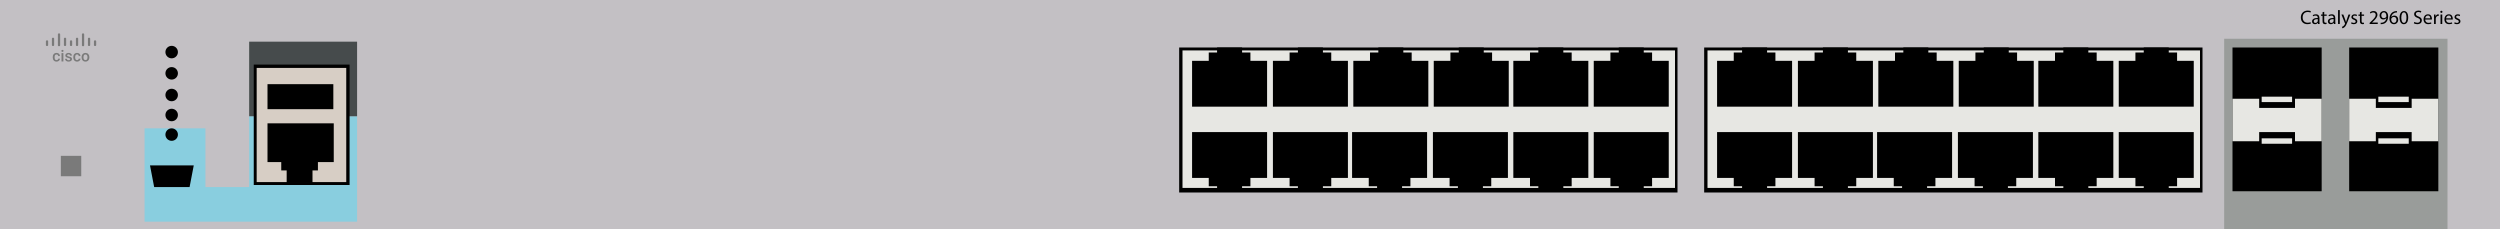 <?xml version="1.0" encoding="utf-8"?>
<!-- Copyright 2022 Virtual Console LLC. All rights reserved. Generator: Adobe Illustrator 23.1.0, SVG Export Plug-In . SVG Version: 6.00 Build 0)  -->
<svg version="1.1" id="Cisco_Catalyst_2960L-24TQ-LL"
	 xmlns="http://www.w3.org/2000/svg" xmlns:xlink="http://www.w3.org/1999/xlink" x="0px" y="0px" viewBox="0 0 600 55"
	 style="enable-background:new 0 0 600 55;" xml:space="preserve">
<style type="text/css">
	.st0{fill:#C3C0C4;}
	.st1{fill:#999C9A;}
	.st2{fill:#E7E7E3;}
	.st3{fill:#89CEDF;}
	.st4{fill:#464B4C;}
	.st5{fill:#D7CEC5;}
	.st6{fill:#7A7A7A;}
</style>
<rect y="0" class="st0" width="600" height="55"/>
<rect x="533.8" y="9.3" class="st1" width="53.6" height="45.7"/>
<g>
	<rect x="283" y="11.4" width="119.6" height="34.8"/>
	<rect x="283.8" y="12.1" class="st2" width="118.2" height="33"/>
	<g>
		<polygon points="300.1,14.6 300.1,12.6 298.1,12.6 298.1,11.4 
			292.1,11.4 292.1,12.6 290.1,12.6 290.1,14.6 286.1,14.6 
			286.1,25.6 304.1,25.6 304.1,14.6 		"/>
		<polygon points="319.5,14.6 319.5,12.6 317.5,12.6 317.5,11.4 311.5,11.4 311.5,12.6 
			309.5,12.6 309.5,14.6 305.5,14.6 305.5,25.6 323.5,25.6 323.5,14.6 		"/>
		<polygon points="338.8,14.6 338.8,12.6 336.8,12.6 336.8,11.4 
			330.8,11.4 330.8,12.6 328.8,12.6 328.8,14.6 324.8,14.6 
			324.8,25.6 342.8,25.6 342.8,14.6 		"/>
		<polygon points="358.1,14.6 358.1,12.6 356.1,12.6 356.1,11.4 
			350.1,11.4 350.1,12.6 348.1,12.6 348.1,14.6 344.1,14.6 
			344.1,25.6 362.1,25.6 362.1,14.6 		"/>
		<polygon points="377.2,14.6 377.2,12.6 375.2,12.6 375.2,11.4 
			369.2,11.4 369.2,12.6 367.2,12.6 367.2,14.6 363.2,14.6 
			363.2,25.6 381.2,25.6 381.2,14.6 		"/>
		<polygon points="396.5,14.6 396.5,12.6 394.5,12.6 394.5,11.4 388.5,11.4 388.5,12.6 
			386.5,12.6 386.5,14.6 382.5,14.6 382.5,25.6 400.5,25.6 400.5,14.6 		"/>
	</g>
	<g>
		<polygon points="386.5,42.7 386.5,44.7 388.5,44.7 388.5,45.9 394.5,45.9 394.5,44.7 
			396.5,44.7 396.5,42.7 400.5,42.7 400.5,31.7 382.5,31.7 382.5,42.7 		"/>
		<polygon points="367.2,42.7 367.2,44.7 369.2,44.7 369.2,45.9 
			375.2,45.9 375.2,44.7 377.2,44.7 377.2,42.7 381.2,42.7 
			381.2,31.7 363.2,31.7 363.2,42.7 		"/>
		<polygon points="347.9,42.7 347.9,44.7 349.9,44.7 349.9,45.9 
			355.9,45.9 355.9,44.7 357.9,44.7 357.9,42.7 361.9,42.7 
			361.9,31.7 343.9,31.7 343.9,42.7 		"/>
		<polygon points="328.5,42.7 328.5,44.7 330.5,44.7 330.5,45.9 336.5,45.9 336.5,44.7 
			338.5,44.7 338.5,42.7 342.5,42.7 342.5,31.7 324.5,31.7 324.5,42.7 		"/>
		<polygon points="309.5,42.7 309.5,44.7 311.5,44.7 311.5,45.9 317.5,45.9 317.5,44.7 
			319.5,44.7 319.5,42.7 323.5,42.7 323.5,31.7 305.5,31.7 305.5,42.7 		"/>
		<polygon points="290.1,42.7 290.1,44.7 292.1,44.7 292.1,45.9 
			298.1,45.9 298.1,44.7 300.1,44.7 300.1,42.7 304.1,42.7 
			304.1,31.7 286.1,31.7 286.1,42.7 		"/>
	</g>
</g>
<g>
	<rect x="409" y="11.4" width="119.6" height="34.8"/>
	<rect x="409.8" y="12.1" class="st2" width="118.2" height="33"/>
	<g>
		<polygon points="426.1,14.6 426.1,12.6 424.1,12.6 424.1,11.4 
			418.1,11.4 418.1,12.6 416.1,12.6 416.1,14.6 412.1,14.6 
			412.1,25.6 430.1,25.6 430.1,14.6 		"/>
		<polygon points="445.5,14.6 445.5,12.6 443.5,12.6 443.5,11.4 437.5,11.4 437.5,12.6 
			435.5,12.6 435.5,14.6 431.5,14.6 431.5,25.6 449.5,25.6 449.5,14.6 		"/>
		<polygon points="464.8,14.6 464.8,12.6 462.8,12.6 462.8,11.4 
			456.8,11.4 456.8,12.6 454.8,12.6 454.8,14.6 450.8,14.6 
			450.8,25.6 468.8,25.6 468.8,14.6 		"/>
		<polygon points="484.1,14.6 484.1,12.6 482.1,12.6 482.1,11.4 
			476.1,11.4 476.1,12.6 474.1,12.6 474.1,14.6 470.1,14.6 
			470.1,25.6 488.1,25.6 488.1,14.6 		"/>
		<polygon points="503.2,14.6 503.2,12.6 501.2,12.6 501.2,11.4 
			495.2,11.4 495.2,12.6 493.2,12.6 493.2,14.6 489.2,14.6 
			489.2,25.6 507.2,25.6 507.2,14.6 		"/>
		<polygon points="522.5,14.6 522.5,12.6 520.5,12.6 520.5,11.4 514.5,11.4 514.5,12.6 
			512.5,12.6 512.5,14.6 508.5,14.6 508.5,25.6 526.5,25.6 526.5,14.6 		"/>
	</g>
	<g>
		<polygon points="512.5,42.7 512.5,44.7 514.5,44.7 514.5,45.9 520.5,45.9 520.5,44.7 
			522.5,44.7 522.5,42.7 526.5,42.7 526.5,31.7 508.5,31.7 508.5,42.7 		"/>
		<polygon points="493.2,42.7 493.2,44.7 495.2,44.7 495.2,45.9 
			501.2,45.9 501.2,44.7 503.2,44.7 503.2,42.7 507.2,42.7 
			507.2,31.7 489.2,31.7 489.2,42.7 		"/>
		<polygon points="473.9,42.7 473.9,44.7 475.9,44.7 475.9,45.9 
			481.9,45.9 481.9,44.7 483.9,44.7 483.9,42.7 487.9,42.7 
			487.9,31.7 469.9,31.7 469.9,42.7 		"/>
		<polygon points="454.5,42.7 454.5,44.7 456.5,44.7 456.5,45.9 462.5,45.9 462.5,44.7 
			464.5,44.7 464.5,42.7 468.5,42.7 468.5,31.7 450.5,31.7 450.5,42.7 		"/>
		<polygon points="435.5,42.7 435.5,44.7 437.5,44.7 437.5,45.9 443.5,45.9 443.5,44.7 
			445.5,44.7 445.5,42.7 449.5,42.7 449.5,31.7 431.5,31.7 431.5,42.7 		"/>
		<polygon points="416.1,42.7 416.1,44.7 418.1,44.7 418.1,45.9 
			424.1,45.9 424.1,44.7 426.1,44.7 426.1,42.7 430.1,42.7 
			430.1,31.7 412.1,31.7 412.1,42.7 		"/>
	</g>
</g>
<g>
	<rect x="563.8" y="11.4" width="21.4" height="34.5"/>
	<g>
		<polygon class="st2" points="578.8,23.7 578.8,25.9 570.2,25.9 570.2,23.7 
			563.8,23.7 563.8,33.9 570.2,33.9 570.2,31.7 578.8,31.7 
			578.8,33.9 585.2,33.9 585.2,23.7 		"/>
		<rect x="570.8" y="23.2" class="st2" width="7.3" height="1.3"/>
		<rect x="570.8" y="33.2" class="st2" width="7.3" height="1.3"/>
	</g>
</g>
<g>
	<rect x="535.8" y="11.4" width="21.4" height="34.5"/>
	<g>
		<polygon class="st2" points="550.8,23.7 550.8,25.9 542.2,25.9 542.2,23.7 
			535.8,23.7 535.8,33.9 542.2,33.9 542.2,31.7 550.8,31.7 
			550.8,33.9 557.2,33.9 557.2,23.7 		"/>
		<rect x="542.8" y="23.2" class="st2" width="7.3" height="1.3"/>
		<rect x="542.8" y="33.2" class="st2" width="7.3" height="1.3"/>
	</g>
</g>
<polygon class="st3" points="59.8,27.9 59.8,44.9 49.3,44.9 49.3,30.8 
	34.7,30.8 34.7,53.2 42,53.2 49.3,53.2 59.8,53.2 67.2,53.2 
	85.7,53.2 85.7,27.9 "/>
<rect x="59.8" y="10" class="st4" width="25.9" height="17.9"/>
<g>
	<rect x="61.3" y="15.9" class="st5" width="22.3" height="28.2"/>
	<path d="M83.9,44.4h-23V15.5h23V44.4z M61.6,43.7h21.5V16.3h-21.5V43.7z"/>
</g>
<polygon points="67.5,38.9 67.5,40.9 68.8,40.9 68.8,43.9 75,43.9 75,40.9 
	76.3,40.9 76.3,38.9 80.1,38.9 80.1,29.6 64.2,29.6 
	64.2,38.9 "/>
<rect x="64.2" y="20.2" width="15.8" height="6"/>
<polygon points="45.5,44.9 37,44.9 36,39.7 46.5,39.7 "/>
<rect x="14.6" y="37.4" class="st6" width="4.9" height="4.9"/>
<circle cx="41.2" cy="12.5" r="1.5"/>
<circle cx="41.2" cy="17.6" r="1.5"/>
<circle cx="41.2" cy="22.8" r="1.5"/>
<circle cx="41.2" cy="27.6" r="1.5"/>
<circle cx="41.2" cy="32.3" r="1.5"/>
<g>
	<g>
		<g>
			<path class="st6" d="M13.567,14.426c0.113,0,0.206-0.033,0.281-0.098
				c0.074-0.066,0.114-0.147,0.119-0.244h0.426
				c-0.005,0.125-0.044,0.242-0.117,0.351c-0.073,0.108-0.172,0.194-0.298,0.257
				c-0.125,0.063-0.26,0.094-0.405,0.094c-0.281,0-0.504-0.091-0.669-0.273
				c-0.165-0.182-0.247-0.434-0.247-0.754v-0.047c0-0.306,0.082-0.551,0.245-0.735
				c0.164-0.184,0.387-0.276,0.669-0.276c0.239,0,0.434,0.07,0.585,0.209
				c0.151,0.14,0.23,0.322,0.237,0.549h-0.426
				c-0.005-0.115-0.044-0.21-0.118-0.284c-0.074-0.075-0.168-0.112-0.282-0.112
				c-0.146,0-0.259,0.053-0.338,0.159c-0.079,0.106-0.12,0.267-0.121,0.482v0.073
				c0,0.218,0.039,0.381,0.118,0.488C13.305,14.373,13.418,14.426,13.567,14.426z"/>
			<path class="st6" d="M14.734,12.217c0-0.069,0.022-0.127,0.066-0.173
				c0.044-0.045,0.107-0.068,0.189-0.068c0.082,0,0.145,0.023,0.189,0.068
				c0.045,0.046,0.067,0.104,0.067,0.173c0,0.068-0.023,0.125-0.067,0.17
				c-0.045,0.045-0.108,0.068-0.189,0.068c-0.082,0-0.145-0.023-0.189-0.068
				C14.756,12.342,14.734,12.285,14.734,12.217z M15.214,14.75h-0.452v-2.011h0.452
				V14.75z"/>
			<path class="st6" d="M16.833,14.203c0-0.08-0.033-0.142-0.099-0.184
				c-0.066-0.042-0.176-0.079-0.33-0.112c-0.154-0.032-0.282-0.073-0.385-0.123
				c-0.225-0.109-0.338-0.267-0.338-0.474c0-0.174,0.073-0.318,0.219-0.435
				c0.146-0.117,0.332-0.175,0.558-0.175c0.24,0,0.434,0.06,0.582,0.179
				c0.148,0.119,0.222,0.273,0.222,0.463h-0.452c0-0.087-0.032-0.159-0.096-0.217
				c-0.064-0.057-0.15-0.086-0.257-0.086c-0.099,0-0.18,0.023-0.243,0.068
				c-0.062,0.046-0.094,0.107-0.094,0.184c0,0.069,0.029,0.123,0.087,0.162
				c0.058,0.038,0.176,0.077,0.353,0.116c0.177,0.039,0.317,0.086,0.417,0.14
				c0.101,0.054,0.176,0.119,0.225,0.194c0.049,0.076,0.073,0.167,0.073,0.275
				c0,0.181-0.075,0.327-0.225,0.439c-0.15,0.112-0.347,0.168-0.589,0.168
				c-0.165,0-0.311-0.03-0.44-0.089c-0.129-0.06-0.229-0.141-0.301-0.245
				c-0.072-0.104-0.108-0.216-0.108-0.336h0.438
				c0.006,0.106,0.046,0.189,0.121,0.246c0.074,0.058,0.173,0.087,0.295,0.087
				c0.119,0,0.209-0.023,0.271-0.068C16.802,14.336,16.833,14.276,16.833,14.203z"/>
			<path class="st6" d="M18.496,14.426c0.113,0,0.206-0.033,0.281-0.098
				c0.074-0.066,0.114-0.147,0.119-0.244h0.426
				c-0.005,0.125-0.044,0.242-0.117,0.351c-0.073,0.108-0.172,0.194-0.298,0.257
				c-0.125,0.063-0.26,0.094-0.405,0.094c-0.281,0-0.504-0.091-0.669-0.273
				c-0.165-0.182-0.247-0.434-0.247-0.754v-0.047c0-0.306,0.082-0.551,0.245-0.735
				c0.164-0.184,0.387-0.276,0.669-0.276c0.239,0,0.434,0.07,0.585,0.209
				c0.151,0.14,0.23,0.322,0.237,0.549h-0.426
				c-0.005-0.115-0.044-0.21-0.118-0.284c-0.074-0.075-0.168-0.112-0.282-0.112
				c-0.146,0-0.259,0.053-0.338,0.159c-0.079,0.106-0.12,0.267-0.121,0.482v0.073
				c0,0.218,0.039,0.381,0.118,0.488C18.234,14.373,18.347,14.426,18.496,14.426z"/>
			<path class="st6" d="M19.578,13.726c0-0.197,0.039-0.374,0.117-0.532
				c0.078-0.158,0.188-0.279,0.329-0.364c0.141-0.085,0.303-0.128,0.487-0.128
				c0.271,0,0.491,0.087,0.661,0.262c0.169,0.175,0.261,0.406,0.274,0.695
				l0.002,0.106c0,0.198-0.038,0.375-0.114,0.532
				c-0.076,0.156-0.185,0.277-0.327,0.362c-0.142,0.085-0.306,0.128-0.491,0.128
				c-0.284,0-0.511-0.094-0.681-0.283c-0.17-0.189-0.255-0.441-0.255-0.755V13.726
				z M20.029,13.765c0,0.207,0.043,0.369,0.128,0.486
				c0.085,0.117,0.204,0.176,0.357,0.176s0.271-0.06,0.356-0.178
				c0.085-0.119,0.127-0.293,0.127-0.522c0-0.203-0.044-0.364-0.131-0.483
				c-0.087-0.119-0.206-0.178-0.356-0.178c-0.147,0-0.265,0.059-0.351,0.176
				C20.073,13.357,20.029,13.532,20.029,13.765z"/>
		</g>
	</g>
	<path class="st6" d="M11.358,11.043H11.213c-0.11,0-0.198-0.089-0.198-0.198V9.885
		c0-0.11,0.089-0.198,0.198-0.198h0.146c0.11,0,0.198,0.089,0.198,0.198v0.959
		C11.557,10.954,11.468,11.043,11.358,11.043z"/>
	<path class="st6" d="M12.799,11.043h-0.146c-0.11,0-0.198-0.089-0.198-0.198V9.252
		c0-0.11,0.089-0.198,0.198-0.198h0.146c0.11,0,0.198,0.089,0.198,0.198v1.592
		C12.998,10.954,12.909,11.043,12.799,11.043z"/>
	<path class="st6" d="M14.24,11.088h-0.146c-0.11,0-0.198-0.089-0.198-0.198V8.212
		c0-0.11,0.089-0.198,0.198-0.198h0.146c0.11,0,0.198,0.089,0.198,0.198v2.678
		C14.439,10.999,14.35,11.088,14.24,11.088z"/>
	<path class="st6" d="M17.123,11.043h-0.146c-0.11,0-0.198-0.089-0.198-0.198V9.885
		c0-0.11,0.089-0.198,0.198-0.198h0.146c0.11,0,0.198,0.089,0.198,0.198v0.959
		C17.321,10.954,17.232,11.043,17.123,11.043z"/>
	<path class="st6" d="M22.887,11.043H22.742c-0.11,0-0.198-0.089-0.198-0.198V9.885
		c0-0.11,0.089-0.198,0.198-0.198h0.146c0.11,0,0.198,0.089,0.198,0.198v0.959
		C23.086,10.954,22.997,11.043,22.887,11.043z"/>
	<path class="st6" d="M18.564,11.043h-0.146c-0.11,0-0.198-0.089-0.198-0.198V9.252
		c0-0.11,0.089-0.198,0.198-0.198h0.146c0.11,0,0.198,0.089,0.198,0.198v1.592
		C18.762,10.954,18.674,11.043,18.564,11.043z"/>
	<path class="st6" d="M21.446,11.043H21.301c-0.11,0-0.198-0.089-0.198-0.198V9.252
		c0-0.11,0.089-0.198,0.198-0.198h0.146c0.11,0,0.198,0.089,0.198,0.198v1.592
		C21.645,10.954,21.556,11.043,21.446,11.043z"/>
	<path class="st6" d="M20.005,11.088h-0.146c-0.11,0-0.198-0.089-0.198-0.198V8.212
		c0-0.11,0.089-0.198,0.198-0.198h0.146c0.11,0,0.198,0.089,0.198,0.198v2.678
		C20.204,10.999,20.115,11.088,20.005,11.088z"/>
	<path class="st6" d="M15.682,11.043h-0.146c-0.11,0-0.198-0.089-0.198-0.198V9.252
		c0-0.11,0.089-0.198,0.198-0.198h0.146c0.11,0,0.198,0.089,0.198,0.198v1.592
		C15.88,10.954,15.791,11.043,15.682,11.043z"/>
</g>
<g>
	<path d="M554.605,5.652c-0.15,0.075-0.451,0.15-0.836,0.15
		c-0.894,0-1.565-0.564-1.565-1.603c0-0.992,0.672-1.664,1.654-1.664
		c0.396,0,0.645,0.084,0.752,0.141l-0.099,0.333
		c-0.155-0.075-0.376-0.132-0.639-0.132c-0.743,0-1.236,0.475-1.236,1.307
		c0,0.775,0.446,1.274,1.217,1.274c0.25,0,0.503-0.052,0.668-0.132L554.605,5.652z"/>
	<path d="M556.329,5.756l-0.033-0.287h-0.014c-0.127,0.179-0.371,0.338-0.695,0.338
		c-0.461,0-0.696-0.324-0.696-0.653c0-0.55,0.489-0.851,1.368-0.846v-0.047
		c0-0.188-0.052-0.526-0.517-0.526c-0.212,0-0.433,0.066-0.593,0.169l-0.094-0.273
		c0.188-0.122,0.46-0.202,0.747-0.202c0.695,0,0.865,0.475,0.865,0.93v0.851
		c0,0.198,0.009,0.39,0.037,0.545H556.329z M556.268,4.595
		c-0.451-0.01-0.963,0.07-0.963,0.512c0,0.268,0.179,0.395,0.39,0.395
		c0.297,0,0.484-0.188,0.55-0.38c0.015-0.042,0.023-0.089,0.023-0.132V4.595z"/>
	<path d="M557.813,2.828v0.653h0.593v0.315h-0.593v1.227
		c0,0.282,0.08,0.441,0.311,0.441c0.108,0,0.188-0.014,0.239-0.028l0.02,0.311
		c-0.08,0.033-0.207,0.056-0.367,0.056c-0.192,0-0.348-0.061-0.446-0.174
		c-0.117-0.122-0.159-0.324-0.159-0.592V3.796h-0.353V3.481h0.353V2.936
		L557.813,2.828z"/>
	<path d="M560.13,5.756l-0.033-0.287h-0.014c-0.127,0.179-0.371,0.338-0.695,0.338
		c-0.461,0-0.696-0.324-0.696-0.653c0-0.55,0.489-0.851,1.368-0.846v-0.047
		c0-0.188-0.052-0.526-0.517-0.526c-0.212,0-0.433,0.066-0.593,0.169l-0.094-0.273
		c0.188-0.122,0.46-0.202,0.747-0.202c0.695,0,0.865,0.475,0.865,0.93v0.851
		c0,0.198,0.009,0.39,0.037,0.545H560.13z M560.068,4.595
		c-0.451-0.01-0.963,0.07-0.963,0.512c0,0.268,0.179,0.395,0.39,0.395
		c0.297,0,0.484-0.188,0.55-0.38c0.015-0.042,0.023-0.089,0.023-0.132V4.595z"/>
	<path d="M561.135,2.419h0.414v3.337h-0.414V2.419z"/>
	<path d="M562.394,3.481l0.498,1.344C562.943,4.975,563,5.154,563.038,5.29h0.009
		c0.043-0.136,0.09-0.31,0.146-0.475l0.451-1.335h0.438l-0.62,1.622
		c-0.296,0.78-0.498,1.18-0.78,1.424c-0.202,0.178-0.404,0.249-0.508,0.268
		l-0.104-0.348c0.104-0.033,0.24-0.099,0.362-0.202
		c0.112-0.089,0.254-0.249,0.348-0.46c0.019-0.042,0.033-0.075,0.033-0.099
		c0-0.024-0.01-0.057-0.028-0.108l-0.842-2.096H562.394z"/>
	<path d="M564.372,5.333c0.122,0.08,0.338,0.165,0.545,0.165
		c0.301,0,0.441-0.15,0.441-0.338c0-0.198-0.117-0.306-0.423-0.418
		c-0.409-0.146-0.602-0.371-0.602-0.644c0-0.366,0.296-0.667,0.785-0.667
		c0.23,0,0.432,0.065,0.559,0.141l-0.103,0.301
		c-0.09-0.056-0.254-0.131-0.466-0.131c-0.244,0-0.381,0.141-0.381,0.31
		c0,0.188,0.137,0.272,0.433,0.385c0.395,0.15,0.597,0.348,0.597,0.687
		c0,0.399-0.31,0.681-0.851,0.681c-0.249,0-0.479-0.061-0.639-0.155
		L564.372,5.333z"/>
	<path d="M566.786,2.828v0.653h0.593v0.315h-0.593v1.227
		c0,0.282,0.08,0.441,0.311,0.441c0.108,0,0.188-0.014,0.239-0.028l0.02,0.311
		c-0.08,0.033-0.207,0.056-0.367,0.056c-0.192,0-0.348-0.061-0.446-0.174
		c-0.117-0.122-0.159-0.324-0.159-0.592V3.796h-0.353V3.481h0.353V2.936
		L566.786,2.828z"/>
	<path d="M568.708,5.756V5.502l0.324-0.315c0.78-0.742,1.132-1.137,1.137-1.598
		c0-0.31-0.15-0.597-0.606-0.597c-0.277,0-0.507,0.141-0.648,0.258l-0.131-0.292
		c0.211-0.179,0.512-0.31,0.864-0.31c0.658,0,0.936,0.451,0.936,0.888
		c0,0.564-0.409,1.02-1.053,1.64l-0.245,0.226v0.009h1.373v0.343H568.708z"/>
	<path d="M571.357,5.464c0.089,0.01,0.192,0,0.334-0.014
		c0.239-0.033,0.465-0.131,0.639-0.296c0.202-0.183,0.348-0.451,0.404-0.813
		h-0.014c-0.17,0.207-0.414,0.329-0.72,0.329c-0.55,0-0.902-0.414-0.902-0.936
		c0-0.578,0.419-1.085,1.044-1.085s1.01,0.507,1.01,1.288
		c0,0.672-0.226,1.142-0.526,1.434c-0.234,0.23-0.559,0.371-0.888,0.409
		c-0.15,0.023-0.282,0.028-0.381,0.023V5.464z M571.508,3.706
		c0,0.381,0.23,0.649,0.588,0.649c0.277,0,0.493-0.136,0.602-0.32
		c0.023-0.038,0.037-0.084,0.037-0.15c0-0.521-0.192-0.921-0.625-0.921
		C571.757,2.964,571.508,3.274,571.508,3.706z"/>
	<path d="M575.271,2.992c-0.085-0.005-0.192,0-0.311,0.019
		c-0.648,0.108-0.991,0.583-1.062,1.085h0.014
		c0.146-0.192,0.399-0.352,0.738-0.352c0.54,0,0.921,0.39,0.921,0.987
		c0,0.559-0.381,1.076-1.015,1.076c-0.653,0-1.081-0.508-1.081-1.302
		c0-0.602,0.216-1.076,0.517-1.377c0.254-0.25,0.592-0.404,0.978-0.451
		c0.122-0.019,0.226-0.024,0.301-0.024V2.992z M575.153,4.755
		c0-0.437-0.249-0.7-0.63-0.7c-0.249,0-0.479,0.155-0.593,0.376
		c-0.027,0.047-0.047,0.108-0.047,0.183c0.01,0.503,0.24,0.874,0.673,0.874
		C574.913,5.488,575.153,5.192,575.153,4.755z"/>
	<path d="M577.968,4.196c0,1.039-0.386,1.612-1.062,1.612
		c-0.597,0-1.001-0.559-1.011-1.57c0-1.024,0.442-1.588,1.062-1.588
		C577.601,2.649,577.968,3.222,577.968,4.196z M576.309,4.242
		c0,0.794,0.244,1.245,0.62,1.245c0.423,0,0.625-0.493,0.625-1.273
		c0-0.752-0.192-1.246-0.62-1.246C576.571,2.968,576.309,3.41,576.309,4.242z"/>
	<path d="M579.433,5.258c0.184,0.113,0.451,0.207,0.733,0.207
		c0.418,0,0.662-0.221,0.662-0.541c0-0.296-0.169-0.465-0.597-0.629
		c-0.517-0.184-0.837-0.451-0.837-0.898c0-0.493,0.409-0.86,1.025-0.86
		c0.324,0,0.559,0.075,0.7,0.155l-0.113,0.333
		c-0.104-0.057-0.314-0.15-0.602-0.15c-0.433,0-0.597,0.258-0.597,0.475
		c0,0.296,0.192,0.442,0.63,0.611c0.536,0.207,0.809,0.465,0.809,0.931
		c0,0.489-0.362,0.912-1.109,0.912c-0.306,0-0.64-0.089-0.809-0.202L579.433,5.258
		z"/>
	<path d="M582.049,4.694c0.01,0.559,0.367,0.79,0.78,0.79
		c0.296,0,0.475-0.052,0.63-0.118l0.07,0.296
		c-0.146,0.066-0.395,0.141-0.757,0.141c-0.7,0-1.118-0.46-1.118-1.146
		s0.404-1.227,1.066-1.227c0.743,0,0.94,0.653,0.94,1.071
		c0,0.084-0.01,0.15-0.015,0.193H582.049z M583.262,4.397
		c0.005-0.263-0.108-0.672-0.573-0.672c-0.419,0-0.602,0.385-0.635,0.672H583.262z
		"/>
	<path d="M584.172,4.191c0-0.268-0.004-0.498-0.019-0.71h0.362l0.014,0.447h0.019
		c0.104-0.306,0.353-0.498,0.63-0.498c0.047,0,0.08,0.004,0.117,0.014v0.39
		c-0.042-0.009-0.084-0.014-0.141-0.014c-0.291,0-0.498,0.221-0.555,0.531
		c-0.009,0.057-0.019,0.122-0.019,0.193v1.212h-0.409V4.191z"/>
	<path d="M586.188,2.842c0.005,0.141-0.099,0.253-0.264,0.253
		c-0.146,0-0.249-0.113-0.249-0.253c0-0.146,0.108-0.259,0.259-0.259
		C586.089,2.583,586.188,2.696,586.188,2.842z M585.727,5.756V3.481h0.414v2.275H585.727z
		"/>
	<path d="M587.057,4.694c0.01,0.559,0.367,0.79,0.78,0.79
		c0.296,0,0.475-0.052,0.63-0.118l0.07,0.296
		c-0.146,0.066-0.395,0.141-0.757,0.141c-0.7,0-1.118-0.46-1.118-1.146
		s0.404-1.227,1.066-1.227c0.743,0,0.94,0.653,0.94,1.071
		c0,0.084-0.01,0.15-0.015,0.193H587.057z M588.27,4.397
		c0.005-0.263-0.108-0.672-0.573-0.672c-0.419,0-0.602,0.385-0.635,0.672H588.27z
		"/>
	<path d="M589.124,5.333c0.122,0.08,0.338,0.165,0.545,0.165
		c0.301,0,0.441-0.15,0.441-0.338c0-0.198-0.117-0.306-0.423-0.418
		c-0.409-0.146-0.602-0.371-0.602-0.644c0-0.366,0.296-0.667,0.785-0.667
		c0.23,0,0.432,0.065,0.559,0.141l-0.103,0.301
		c-0.09-0.056-0.254-0.131-0.466-0.131c-0.244,0-0.381,0.141-0.381,0.31
		c0,0.188,0.137,0.272,0.433,0.385c0.395,0.15,0.597,0.348,0.597,0.687
		c0,0.399-0.31,0.681-0.851,0.681c-0.249,0-0.479-0.061-0.639-0.155
		L589.124,5.333z"/>
</g>
</svg>
